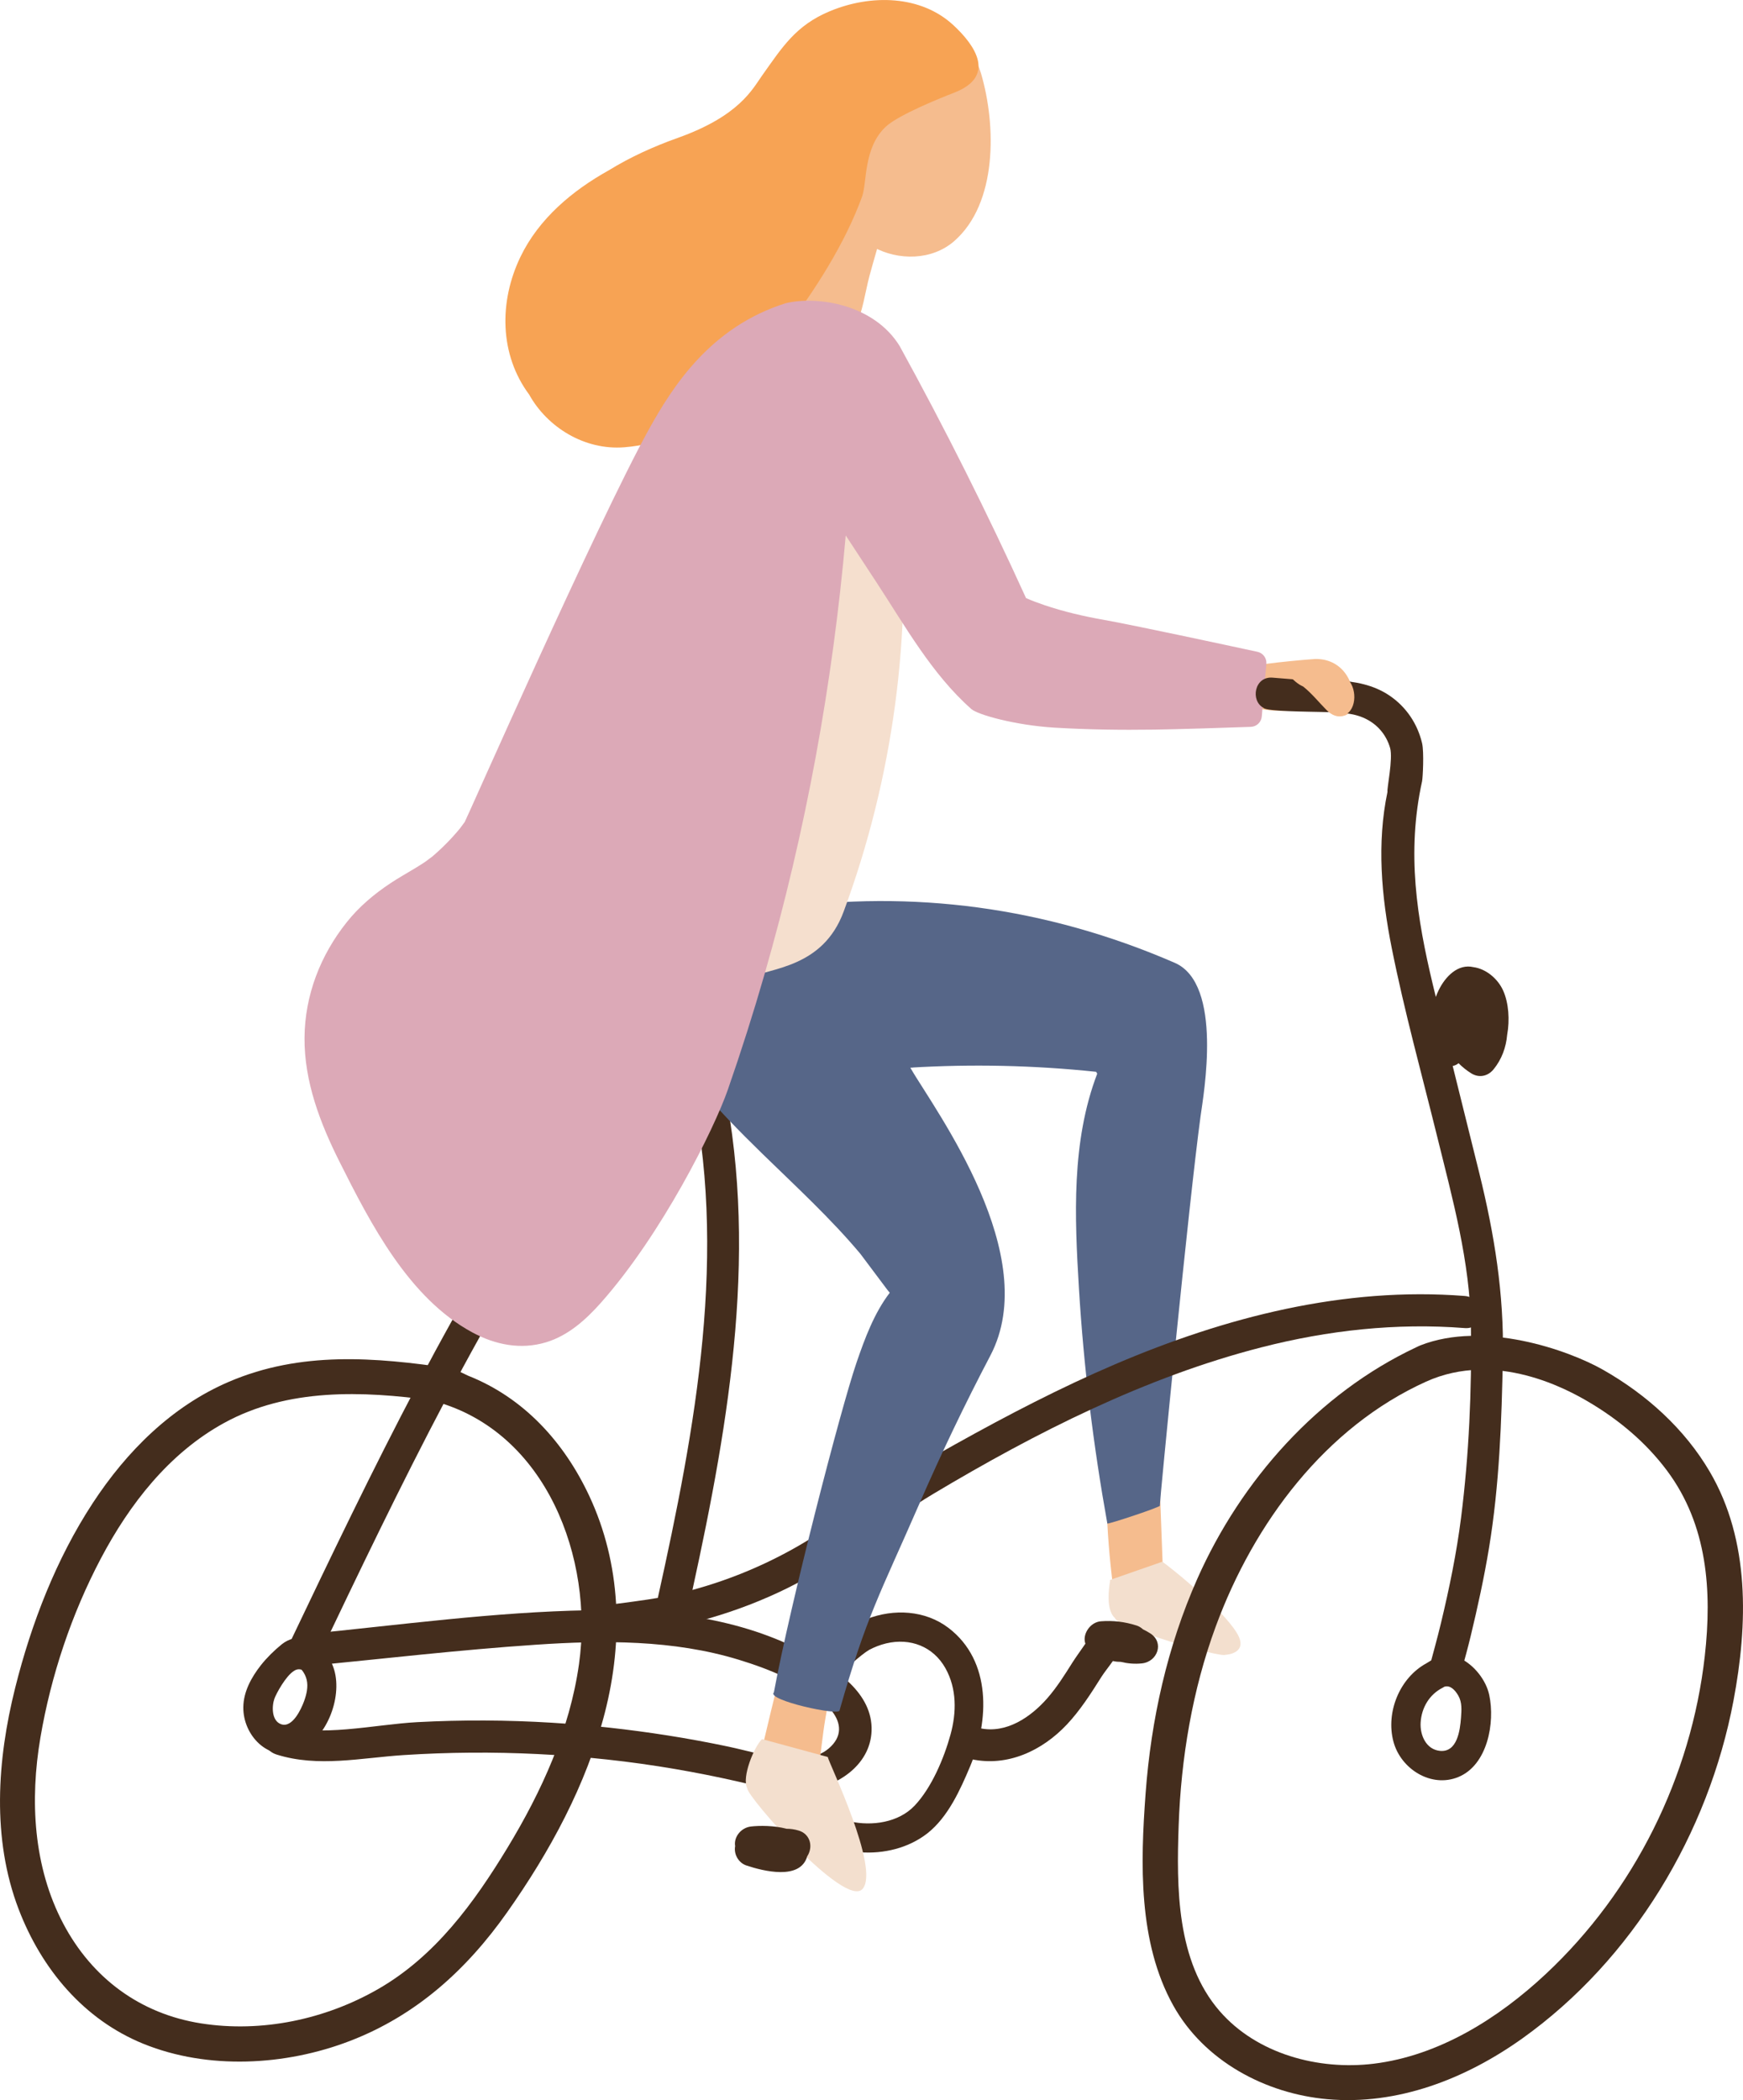 <?xml version="1.0" encoding="utf-8"?>
<!-- Generator: Adobe Illustrator 24.0.1, SVG Export Plug-In . SVG Version: 6.00 Build 0)  -->
<svg version="1.1" id="_1" xmlns="http://www.w3.org/2000/svg" xmlns:xlink="http://www.w3.org/1999/xlink" x="0px" y="0px"
	 viewBox="0 0 596.87 718.9" style="enable-background:new 0 0 596.87 718.9;" xml:space="preserve">
<style type="text/css">
	.st0{fill:#F5BC8E;}
	.st1{fill:#566688;}
	.st2{fill:#F3DFCE;}
	.st3{fill:#442D1D;}
	.st4{fill:#F5DFCE;}
	.st5{fill:#F7A354;}
	.st6{fill:#DCA9B7;}
</style>
<g>
	<path class="st0" d="M398.54,546.29c-0.45-12.19-0.91-24.37-1.36-36.56c-0.02-0.41-0.07-0.79-0.16-1.16
		c-0.04-6.07,0.01-12.13,0.17-18.2c0.14-5.2-6.12-6.73-8.8-3.66c-2.28,0.01-4.52,1.42-4.86,4.42c-0.22,1.96-0.41,3.92-0.58,5.89
		c-0.68,0.19-1.33,0.51-1.84,0.97c-3.01,2.73-2.36,6.59-2.33,10.32c0.04,4.52,0.19,9.03,0.43,13.54c0.51,9.48,1.5,18.9,2.94,28.28
		C382.55,552.68,398.61,548.13,398.54,546.29z"/>
	<path class="st1" d="M397.2,515.4c-0.01-0.05-0.01-0.09-0.02-0.14c-0.07-1.27,9.93-103.79,13.95-133.24
		c1-7.33,7.81-45.2-8.86-52.43c-44.18-19.18-90.09-25.06-135.54-18.66c-1.78-1.4,54.12,70.06,44.92,54.55
		c21.23-1.28,42.52-0.81,63.7,1.42c0.13,0.21,0.25,0.43,0.38,0.64c-8.89,23.29-7.74,49.07-6.26,73.54
		c1.64,26.97,4.94,53.85,9.72,80.44C379.27,521.93,397.91,515.73,397.2,515.4z"/>
	<path class="st2" d="M380.16,540.83c0.07,0.4-2.03,9.84,1.65,13.07c0.55,3.16,36,13.68,37.86,12.56c0.28,0.01,8.12-0.47,3.87-7.47
		c-5.4-8.9-24.68-23.95-25.39-24.28c-0.01-0.05-0.01-0.09-0.02-0.14L380.16,540.83z"/>
	<path class="st3" d="M276.2,565.96c-22.74-12.25-49.08-15.18-74.54-14.74c-32.42,0.56-64.89,5.08-97.13,8.21
		c-6.98,0.68-7.05,11.69,0,11c26.3-2.56,52.61-5.64,78.98-7.41c23.17-1.56,47.05-1.71,69.47,5.14c10.56,3.22,23.05,8.18,30.82,16.34
		c3.48,3.66,5.06,8.26,1.53,12.49c-3.85,4.62-10.08,5.41-15.72,4.97c-6.82-0.53-13.58-2.66-20.25-4.07
		c-6.89-1.45-13.81-2.73-20.76-3.82c-13.13-2.06-26.35-3.54-39.61-4.35c-15.33-0.94-30.7-1.01-46.04-0.2
		c-14.91,0.79-33.38,5.44-47.95,0.85c-6.77-2.13-7,8.13-0.26,10.25c14.18,4.47,28.91,1.12,43.42,0.18
		c15.32-0.99,30.7-1.11,46.04-0.35c15.81,0.78,31.56,2.47,47.16,5.15c6.94,1.19,13.84,2.56,20.7,4.11
		c7.46,1.68,15.17,3.85,22.89,3.26c11.01-0.83,23.09-8.33,23.51-20.49C298.9,579.57,286.21,571.36,276.2,565.96z"/>
	<path class="st3" d="M501.6,443.64c-41.3-3.25-82.01,7.24-119.74,23.37c-18.74,8.01-36.84,17.43-54.63,27.34
		c-8.74,4.87-17.42,9.83-25.63,15.57c-8.47,5.91-16.6,12.3-25.46,17.65c-12.15,7.35-25.33,12.97-39.02,16.7
		c12.76-58.38,23.12-118.93,9.59-178.1c-1.58-6.9-12.19-3.98-10.61,2.92c13.51,59.06,2.04,119.79-10.83,177.9
		c-3.26,0.61-13.48,1.97-16.77,2.37c-6.94,0.84-0.08,11.01,6.94,10.16c18.84-2.28,37.03-7.45,54.09-15.82
		c18.03-8.84,33.04-22.16,50.2-32.4c35.03-20.91,72.55-39.91,112.23-50.08c22.77-5.84,46.18-8.43,69.64-6.59
		C508.66,455.2,508.62,444.2,501.6,443.64z"/>
	<path class="st3" d="M324.85,557.3c-8-6.13-18.84-6.67-28.04-3.07c-6.29,2.46-11.48,6.55-15.93,11.42
		c-9.36,8.62-14.27,22.35-15.07,34.68c-1.19,18.21,10.18,32.31,28.65,33.73c8.09,0.62,16.63-1.41,23.08-6.45
		c7.09-5.55,11.29-14.92,14.7-23.03C338.75,589.04,339.61,568.6,324.85,557.3z M325.49,593.79c-2.23,8.08-6.45,18.16-12.3,24.33
		c-5.51,5.81-14.66,7.07-22.17,5.38c-8.16-1.84-13.72-7.45-15.01-15.78c-1.41-9.11,0.98-19.96,6.4-28.26
		c0.37-0.3,0.72-0.67,1.03-1.11c0.93-1.33,1.92-2.65,2.97-3.93c2.48-2.58,8.33-7.91,11.19-9.62c1.83-0.97,3.77-1.73,5.83-2.23
		c8.25-1.96,16.14,1.02,20.34,8.52C327.68,578.1,327.57,586.25,325.49,593.79z"/>
	<path class="st3" d="M194.29,388.02c-37.9,54.83-66.76,115.06-95.39,175.05c-3.03,6.36,6.45,11.94,9.5,5.55
		c28.63-59.99,57.49-120.22,95.39-175.05C207.82,387.73,198.29,382.22,194.29,388.02z"/>
	<path class="st0" d="M284.78,573.09c-0.64-4.2-7.19-6.57-9.26-1.93c-0.22,0.49-0.42,0.99-0.64,1.48c-0.86,0.29-1.65,0.81-2.28,1.6
		c-1.62-0.12-3.22,0.59-4.09,2.54c-0.47,1.05,0.58-8.72,0.12-7.67c-1.01,0.33-8.08,31.42-9.53,37.31
		c-0.63,2.57,17.6,15.02,18.81,9.88c4.7-19.92,2.47-19.9,7.17-39.82C285.4,575.17,285.24,574.03,284.78,573.09z"/>
	<path class="st1" d="M266.74,310.89c-1.78-1.4-3.59-2.78-5.46-4.09c-2.99-2.1-6.3-2.47-9.38-1.69c-7.17-3.22-15.49,1.64-18.14,8.39
		c-2.55,0.13-5.07,1.01-7.29,2.78c-3.28,2.62-5.64,7.31-5.44,11.76c-3.13,4.21-3.3,9.98-0.9,14.96
		c9.69,20.08,25.17,36.6,40.99,52.01c11.43,11.13,23.51,22.25,33.52,34.22l9.24,12.32c0.26,0.34,0.53,0.66,0.81,0.98
		c-5.31,6.92-8.52,15.58-11.36,23.85c-5.52,16.09-22.61,82.3-28.32,112.95c-2.74,2.66,22.93,8.27,22.5,6.12
		c9.27-32.47,13.82-39.72,27.31-70.68c7.49-17.19,15.59-34.12,24.31-50.72c17.96-34.2-18.27-83.1-27.47-98.61
		C332.88,364.16,312.18,304.49,266.74,310.89z"/>
	<path class="st2" d="M260.95,595.33c-2.74,2.66-7,13.02-5.08,16.79c-0.18,2.82,33.54,41.24,39.49,34.51
		c6.09-6.89-11.48-43.04-11.91-45.18L260.95,595.33L260.95,595.33z"/>
	<path class="st0" d="M450.27,225.59c-0.77,0.02-23.91,1.83-26.81,3.81c-0.76,0.52-1.39,1.22-1.84,2c-0.03,0.02-0.07,0.03-0.1,0.06
		c-1.21,0.79-1.97,1.93-2.27,3.16c-0.11,0.28-0.21,0.58-0.28,0.9c-0.26,1.12-0.14,2.35,0.33,3.42c-0.59,2.5,0.4,5.4,3.39,5.99
		c2.33,0.46-1.38-4.56,0.9-4.79c6.62,3.5,18.27,4.03,24.12,2.17c1.67-0.53,3.81-1.19,5.81-2.11c0.52,5.29,8.81,7.17,9.67,1.3
		C464.42,233.2,459.28,225.34,450.27,225.59z"/>
	<path class="st4" d="M308.15,168.5c-0.7-7.8-6.16-14.5-14.5-14.5c-7.3,0-15.21,6.65-14.5,14.5c0.48,5.35,0.82,10.69,1.03,16.01
		c-4.6,2.42-7.36,7.38-7.95,12.93c-1.56,14.63-3.12,29.26-4.69,43.89c-2.65,15.72-6.61,31.16-12.89,45.76
		c-1.81,4.2-2.51,8.48-0.95,12.5c-0.46,0.6-0.92,1.21-1.38,1.81c-0.92,1.21-1.49,2.61-1.8,4.1c-2.9,1.49-5.85,2.89-8.86,4.19
		c-7.19,3.11-8.82,13.66-5.2,19.84c4.34,7.42,12.62,8.33,19.84,5.2c7.89-3.42,25.52-3.58,32.58-22.62
		C305.79,266.48,312.52,216.96,308.15,168.5z"/>
	<path class="st0" d="M295.7,50.77c-3.74-3.16-9.32-4.03-12.7,0.73c-0.61,0.85-1.2,1.71-1.79,2.56c-0.3,0-0.6,0-0.91,0.02
		c-2,0.03-3.84,0.54-5.52,1.53c-1.77,0.68-3.27,1.75-4.51,3.23c-0.71,1.02-1.41,2.03-2.12,3.05c-1.19,2.33-1.73,4.8-1.6,7.41
		c0.24,1.27,0.48,2.55,0.71,3.82c0.23,0.69,0.52,1.34,0.84,1.98c-1.53,3.6-3,7.22-4.42,10.86c-2.2,5.21-4.17,10.54-5.89,16.02
		c-1.54,4.89,2.52,10.3,7.22,11.33c2.37,0.52,4.49,0.15,6.27-0.82c0.9,1.05,2.01,1.92,3.23,2.52c0.71,0.82,1.61,1.57,2.72,2.19
		c5.66,3.14,12.49,0.86,15.45-4.85c2.73-5.27,3.54-12.18,5.06-17.89c3.05-11.42,7.25-23.03,7.79-34.9
		C305.81,53.83,300.68,50.64,295.7,50.77z"/>
	<path class="st0" d="M335.96,25.21c-5.83-19.81-35.46-36.62-48.17-13.56c-1.53,2.78-2.46,5.86-2.97,9.07
		c-1.79,1.72-3.09,4.07-3.72,6.74c-2.58,10.9-1.5,23.46,1.37,34.2c2.52,9.39,8.05,18.19,16.58,22.9c8.58,4.73,20.08,4.6,27.67-1.99
		C341.63,69.61,341.15,42.85,335.96,25.21z"/>
	<path class="st5" d="M326.49,8.63c-11.08-10.28-28.14-10.69-42.31-4.8c-11.73,4.88-16.32,12.36-23.21,22.03
		c-3.26,4.57-7.75,13.85-29,21.39c-8.15,2.9-16.15,6.53-23.48,11.04c-12.49,6.95-23.95,16.55-30.25,29.6
		c-7.4,15.33-7.24,33.46,2.97,47.19c6.23,11.22,19.01,19.11,32.59,18.03c12.29-0.98,23.09-5.9,32.18-14.15
		c7.49-6.8,37.57-39.59,49.21-71.6c1.78-4.88,0.4-16.79,8.18-24.03c4.39-4.08,19.3-10.03,23.42-11.62
		C341.26,26.07,333.9,15.5,326.49,8.63z"/>
	<path class="st6" d="M377.9,212.17c-6.85-1.21-13.65-2.79-20.24-5.02c-2.14-0.72-4.25-1.5-6.31-2.42
		c-13.34-29.3-27.77-58.08-43.28-86.28c-8.73-14.19-27.98-17.29-38.97-14.66c-25.67,8.05-38.63,28.24-47.01,43.39
		c-17.66,31.93-62.39,133.39-62.95,134.2c-0.17,0.24-1.38,1.84-1.69,2.28c-2.86,3.46-6,6.64-9.41,9.55
		c-0.27,0.17-2.11,1.59-2.37,1.77c-1.21,0.81-2.45,1.58-3.69,2.33c-2.74,1.66-5.54,3.22-8.21,4.99
		c-5.68,3.77-10.79,8.06-15.03,13.39c-9.02,11.3-14.36,25.02-14.46,39.59c-0.1,15.01,5.37,29.24,12,42.45
		c10.66,21.23,23.75,46.7,45.53,58.42c7.85,4.22,16.53,5.96,25.2,3.34c7.56-2.29,13.59-7.71,18.72-13.48
		c20.88-23.48,38.8-59.45,43.52-73.01c4.54-13.05,8.73-26.23,12.56-39.51c14.12-48.97,23.35-99.4,27.8-150.19
		c3.51,5.36,7.03,10.71,10.54,16.07c9.79,14.92,18.95,31.41,32.47,43.35c2.24,1.98,15.12,5.56,28.46,6.37
		c11.34,0.68,22.73,0.84,34.09,0.68c8.27-0.11,25.74-0.69,33.16-0.95c1.97-0.07,3.58-1.59,3.75-3.56l1.57-17.98
		c0.17-1.96-1.13-3.73-3.05-4.15C420.12,220.87,388.18,213.99,377.9,212.17z"/>
	<path class="st3" d="M201.78,512.07c-8.65-18.49-22.49-33.62-41.46-41.13c-2.67-1.23-4.45-2.29-6.17-2.55
		c-25.73-3.81-51.17-5.9-75.69,4.59c-19.66,8.4-35.12,23.87-46.7,41.56c-12.52,19.12-21.04,41.17-26.57,63.27
		c-6.17,24.66-8.05,51.57,1.19,75.73c7.79,20.38,22.25,37.8,42.77,46.11c22.09,8.95,48.56,7.49,70.57-0.95
		c22.77-8.73,40.03-24.36,53.95-44.09c14.59-20.67,27.15-43.71,33.46-68.35C213.49,561.43,212.73,535.47,201.78,512.07z
		 M198.28,569.58c-3.15,22.51-12.8,43.66-24.5,62.94c-11.47,18.9-24.75,37.13-44.25,48.35c-18.11,10.42-39.92,15.03-60.65,11.78
		c-20.92-3.28-37.37-15.53-47.22-34.16c-10.28-19.47-11.46-42.31-7.82-63.69c3.6-21.17,10.67-42.31,20.7-61.31
		c9.85-18.65,23.36-36.03,42.12-46.34c21.83-12.01,47.41-11.05,71.42-7.77c0.32,0.15,0.65,0.28,1.02,0.38
		C187.14,490.25,203.33,533.54,198.28,569.58z"/>
	<path class="st3" d="M585.52,503.85c-8.62-14.72-21.69-26.49-36.56-34.94c-11.95-6.79-40.82-16.92-62.6-8.35
		c-0.5,0.2-0.98,0.45-1.47,0.68c-33.51,15.76-59.93,45.47-74.91,79.27c-10.25,23.13-15.82,48.19-17.68,73.37
		c-1.77,23.95-2.58,50.97,9.45,72.61c10.56,18.99,31.48,30.19,52.74,32.1c24.12,2.16,47.42-6.96,66.82-20.8
		c37.82-26.99,63.72-70.2,72.3-115.6C598.54,556.11,599.32,527.41,585.52,503.85z M583.78,566.94
		c-4.66,41.22-24.11,80.46-54.45,108.81c-16.22,15.16-36.51,27.96-58.94,30.7c-18.87,2.3-39.98-3.29-52.76-18.04
		c-14.78-17.06-14.76-42.26-14.01-63.56c0.81-23.03,4.7-46.36,12.68-68.03c13.13-35.67,37.69-68.33,72.05-83.86
		c24.04-10.86,48.68,2.86,55.44,6.82c10.42,6.11,19.8,13.93,27.06,23.65C584.71,522,586.3,544.57,583.78,566.94z"/>
	<path class="st3" d="M114.44,571.62c-1.37-4.63-4.81-9.11-9.53-10.64c-2.88-0.93-6.16,0.07-8.4,1.88
		c-2.57,2.07-5.15,4.61-7.14,7.13c-3.23,4.11-5.99,9.04-6.05,14.42c-0.11,9.63,8.57,18.8,18.47,15.1
		C111.67,595.81,117.3,581.3,114.44,571.62z M104.11,582.4c-0.98,2.65-3.94,9.12-7.77,7.86c-3.37-1.11-3.29-6.13-2.39-8.72
		c0.64-1.82,3.89-7.74,6.62-9.49c1.43-1.03,2.54-0.47,2.67-0.49c0.97,1.08,1.5,2.35,1.76,3.38
		C105.61,577.41,104.96,580.09,104.11,582.4z"/>
	<path class="st3" d="M509.97,580.21c-1.09-5.09-5.18-10.24-9.88-12.49c-4.26-2.04-8.1-0.67-11.61,1.65
		c-9.19,4.97-14.01,16.8-11.3,26.87c2.5,9.28,12.85,15.9,22.19,12.08C509.39,604.22,512.01,589.74,509.97,580.21z M500.3,588.01
		c-0.32,4.31-1.28,11.88-7.15,11.35c-4.82-0.44-6.94-5.44-6.67-9.73c0.32-5.08,3.01-9.61,7.57-11.9c0.22-0.11,0.41-0.23,0.6-0.35
		c1.97-0.57,3.59,1.1,4.72,3.05C500.71,582.76,500.49,585.39,500.3,588.01z"/>
	<path class="st3" d="M514.64,464.57c0.41-21.69-2.9-42.03-8.08-63.02c-3.02-12.21-6.07-24.42-9.1-36.64
		c0.75-0.16,1.44-0.47,2.01-0.95c1.3,1.31,2.75,2.48,4.33,3.46c2.67,1.67,5.7,1.03,7.66-1.37c2.81-3.45,4.28-7.54,4.65-11.81
		c0.93-5.1,0.51-10.88-1.33-15.05c-1.79-4.07-5.81-7.52-10.22-8.12c-5.27-1.23-9.61,3.17-11.92,7.93c-0.36,0.74-0.68,1.5-0.96,2.27
		c-0.33-1.37-0.67-2.74-1-4.11c-5.48-22.89-9.08-45.2-3.71-69.7c0.26-1.2,0.71-10,0.01-13.02c-1.52-6.51-5.34-12.43-11.27-16.4
		c-5.41-3.62-11.7-4.79-18.1-5.12c-4.39-0.23-8.81-0.36-13.21-0.15c-0.32-0.09-0.65-0.15-1.01-0.18c-2.55-0.21-5.09-0.41-7.64-0.62
		c-6.2-0.5-7.63,7.9-3.09,10.34c0.81,1.25,16.27,1.31,19.78,1.41c4.73,0.14,9.85,0.05,14.29,1.91c4.85,2.04,8,5.91,9.29,10.41
		c1.06,3.7-1.16,14.03-0.89,15.01c-3.71,17.65-2.08,35.82,1.46,53.52c4.33,21.67,10.26,43.08,15.56,64.53
		c5.31,21.51,11.23,42.79,11.55,65.1c0.31,21.65-0.65,43.87-3.38,65.35c-1.54,12.13-4.01,24.11-6.86,35.99
		c-1.29,5.38-2.8,10.76-4.24,16.14c-1.26,4.69,9.6,6.26,11.29,0.13c1.07-3.86,2.14-7.72,3.07-11.59
		c2.42-10.05,4.64-20.17,6.32-30.37C513.45,508.36,514.23,486.31,514.64,464.57z"/>
	<path class="st0" d="M461.13,232.19c-0.02-0.04-0.04-0.09-0.06-0.13c-0.31-0.62-0.89-0.81-1.45-0.71
		c-0.38-0.28-0.83-0.31-1.25-0.19c-0.13-0.14-0.23-0.29-0.37-0.43c-0.56-0.6-1.45-0.51-2.02-0.06c0,0,0,0-0.01-0.01
		c-0.75-0.78-1.68-0.5-2.17,0.16c-0.41,0.04-0.8,0.24-1.07,0.54c-0.65-0.65-1.35-1.22-2.13-1.67c-1.17-0.68-2.26,0.38-2.23,1.42
		c-0.37,0.07-0.7,0.27-0.92,0.56c-0.42-0.14-0.85-0.27-1.31-0.36c-0.06-0.01-0.13-0.02-0.19-0.02c-0.75-0.53-1.44-1.16-2.2-1.9
		c-1.38-1.35-3.51,0.77-2.12,2.12c1.38,1.34,2.83,2.74,4.62,3.5c3.05,2.43,5.29,5.32,8.07,8.11c1.63,1.63,3.86,2.76,6.14,1.71
		C464.9,242.75,464.63,235,461.13,232.19z"/>
	<path class="st3" d="M273.54,626.65c-1.44-0.44-2.82-0.63-4.2-0.63c-4.25-1.13-9.29-1.11-12.19-0.77
		c-3.52,0.42-5.94,3.72-5.41,6.72c-0.51,2.64,1.05,5.69,3.88,6.63c5.73,1.9,18.41,5.15,20.79-3.12c0.15-0.23,0.29-0.48,0.42-0.74
		C278.4,631.51,277.13,627.74,273.54,626.65z"/>
	<path class="st3" d="M393.88,559.13c-0.81-0.52-1.65-0.97-2.5-1.39c-0.61-0.57-1.33-1.03-2.16-1.29
		c-4.03-1.29-8.03-1.78-12.25-1.45c-3.69,0.29-6.44,4.51-5.29,7.66c-1.5,2.22-3.13,4.39-4.51,6.57c-2.62,4.16-5.26,8.36-8.5,12.07
		c-5.68,6.5-14.07,12.25-23.09,10.3c-6.9-1.49-9.85,9.11-2.92,10.61c12.35,2.67,24.22-2.9,32.66-11.86
		c4.6-4.89,8.25-10.62,11.82-16.28c0.99-1.57,2.53-3.46,3.95-5.47c0.85,0.2,1.72,0.28,2.59,0.27c2.39,0.57,4.85,0.82,7.44,0.53
		C396.38,568.8,398.78,562.26,393.88,559.13z"/>
</g>
</svg>
